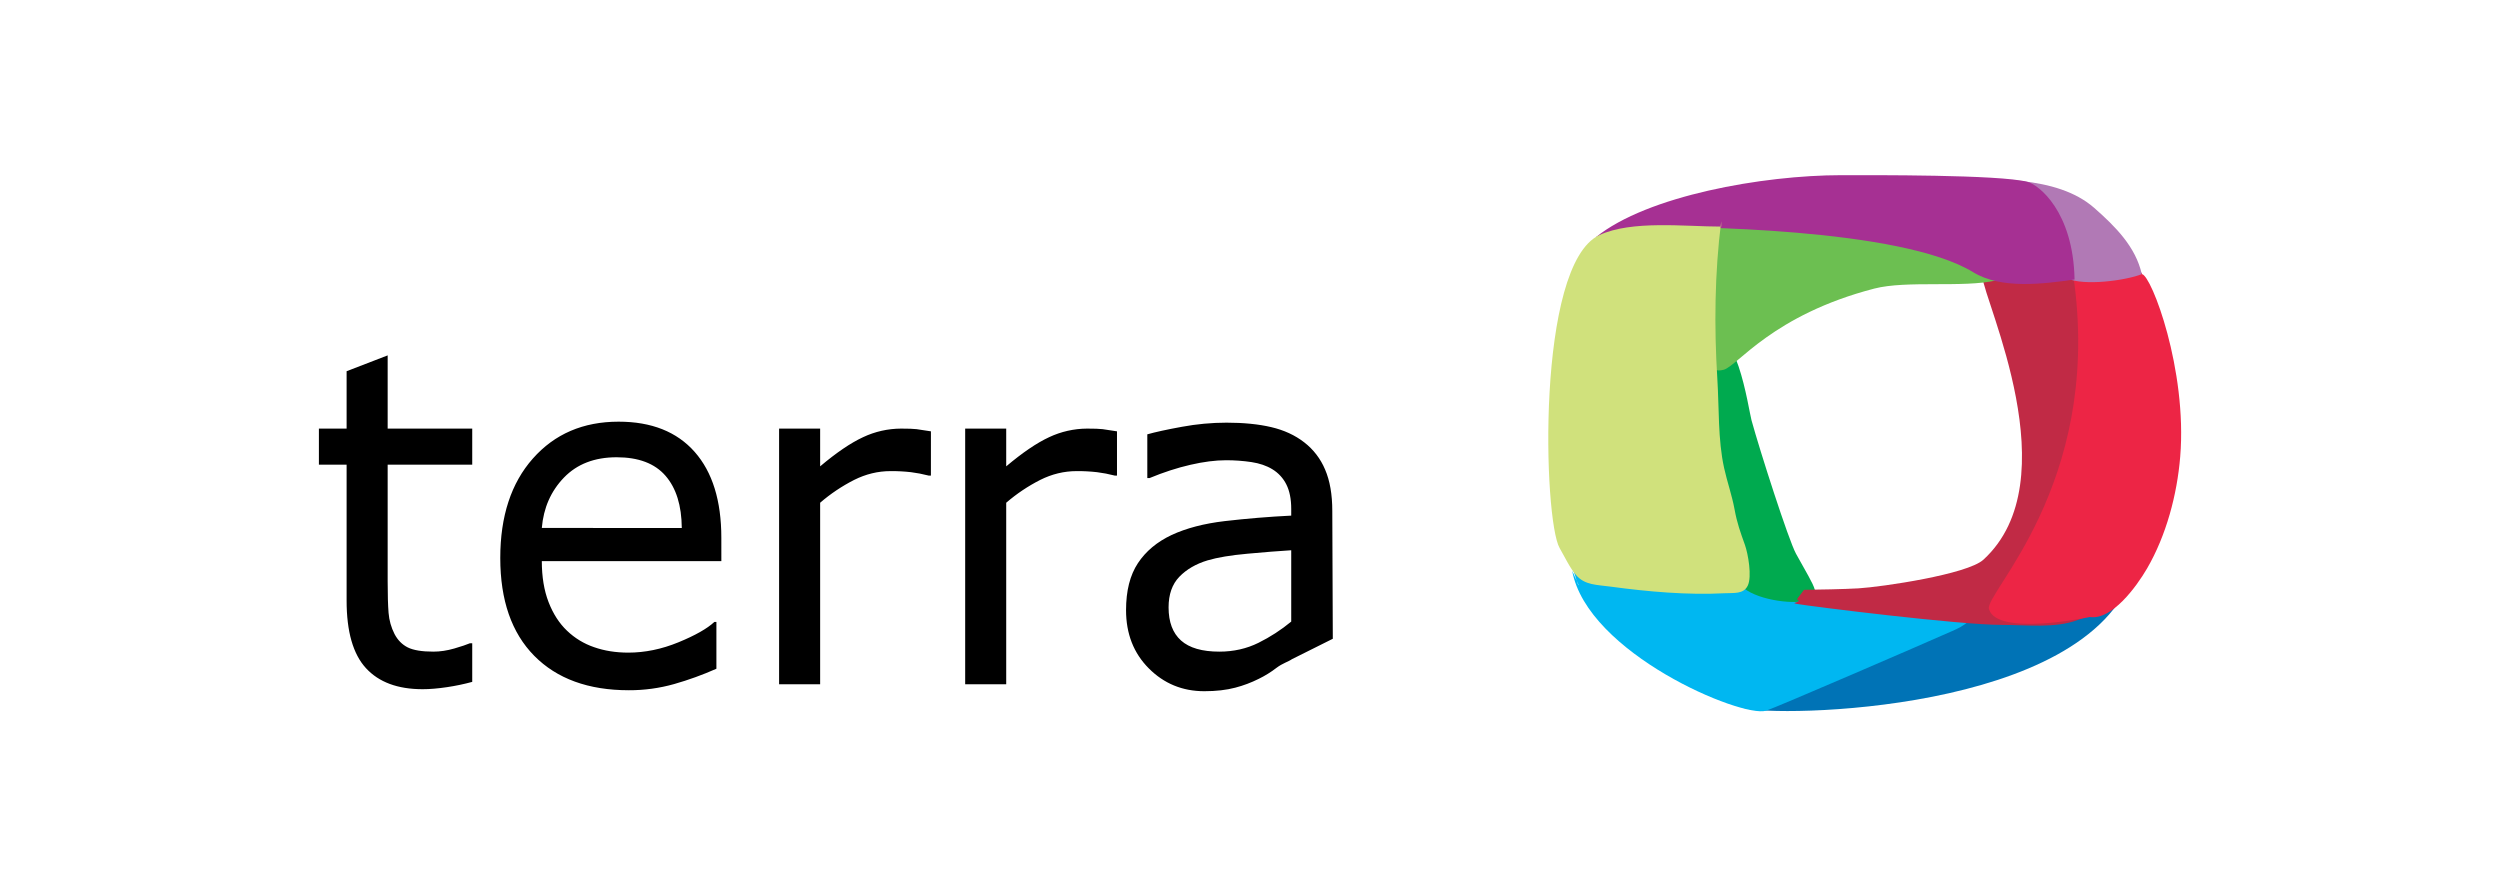 <svg width="157" height="56" viewBox="0 0 157 56" fill="none" xmlns="http://www.w3.org/2000/svg">
<path fill-rule="evenodd" clip-rule="evenodd" d="M109.502 44.462C111.494 45.053 131.015 44.794 133.968 36.007C131.966 35.777 126.208 37.563 124.264 37.898C123.239 38.075 122.085 38.262 121.11 38.655C120.295 38.985 119.468 39.61 118.704 40.057C117.775 40.598 117.056 40.822 116.038 41.13C114.935 41.463 113.892 42.185 112.741 42.535C111.895 42.792 110.926 42.958 110.166 43.429L109.502 44.462Z" fill="#0073B6"/>
<path fill-rule="evenodd" clip-rule="evenodd" d="M98.733 35.848C99.685 41.024 109.365 45.096 110.909 44.632C111.443 44.474 121.236 40.241 122.019 39.882C122.749 39.546 123.601 39.311 123.988 38.509C120.838 38.407 109.282 36.69 106.608 36.677C103.988 36.665 101.189 35.532 98.57 35.517C98.803 35.467 99.024 36.707 99.148 36.758L98.733 35.848Z" fill="#00B7F1"/>
<path fill-rule="evenodd" clip-rule="evenodd" d="M107.098 21.685C107.145 22.115 107.006 22.504 107.013 22.928C107.027 23.679 107.354 24.223 107.563 24.918C107.801 25.714 106.738 26.358 106.89 27.193C107.29 29.405 107.386 32.001 108.505 34.025C108.943 34.819 108.775 35.835 109.249 36.635C109.779 37.53 112.196 37.957 113.226 37.753C114.528 37.495 114.054 37.09 112.787 34.77C112.315 33.904 110.517 28.297 109.993 26.385C109.803 25.693 108.986 19.749 107.097 21.354L107.098 21.685Z" fill="#00AA4F"/>
<path fill-rule="evenodd" clip-rule="evenodd" d="M113.291 37.04C114.173 37.029 115.83 37.001 116.715 36.948C118.178 36.859 123.545 36.073 124.556 35.15C129.999 30.175 124.595 18.912 124.495 17.382C126.314 17.344 128.732 16.788 130.453 17.388C130.465 17.981 130.811 18.35 130.976 18.87C131.265 19.779 131.059 20.743 131.117 21.682C131.194 22.929 131.294 24.223 131.185 25.482C131.035 27.228 131.08 30.152 129.894 31.606C129.149 32.517 128.39 33.275 127.987 34.453C127.729 35.216 127.638 35.71 127.638 36.518C127.639 37.898 127.532 37.883 128.878 38.001C129.296 38.039 130.945 37.958 131.069 38.097C131.568 38.667 130.885 38.782 130.49 38.933C129.057 39.474 127.239 39.242 125.732 39.244C123.055 39.249 113.762 38.086 112.848 37.927C112.338 37.84 113.261 37.836 112.848 37.632L113.291 37.04Z" fill="#C12A45"/>
<path fill-rule="evenodd" clip-rule="evenodd" d="M134.514 17.13C133.349 17.13 132.184 17.121 131.036 17.215C129.578 17.334 130.126 16.67 130.277 17.841C131.891 30.513 124.621 37.244 124.907 38.25C125.404 39.99 131.244 38.748 131.244 38.748C132.617 38.959 134.156 36.87 134.84 35.693C136.04 33.622 136.721 31.077 136.918 28.674C137.365 23.232 135.12 17.31 134.515 17.213L134.514 17.13Z" fill="#ED2545"/>
<path fill-rule="evenodd" clip-rule="evenodd" d="M107.347 13.899C106.978 15.478 106.738 17.173 106.992 18.799C107.14 19.746 106.734 20.474 107.099 21.354C107.465 22.235 107.159 23.532 108.258 23.217C109.12 22.971 111.321 19.78 117.701 18.124C119.743 17.594 123.294 18.087 125.359 17.609C125.054 16.434 123.959 16.383 122.983 15.567C120.976 13.89 118.269 13.62 115.711 13.571C113.78 13.535 111.823 13.384 109.905 13.546C109.059 13.617 108.255 13.889 107.431 13.982L107.347 13.899Z" fill="#6CBF51"/>
<path fill-rule="evenodd" clip-rule="evenodd" d="M122.007 11.249C124.976 11.249 129.148 10.978 131.519 13.057C132.863 14.237 134.128 15.516 134.504 17.216C133.487 17.621 130.869 17.97 129.814 17.482C129.297 17.24 129.143 16.649 128.719 16.2C128.374 15.835 128.034 15.768 127.64 15.489C127.178 15.164 126.94 14.751 126.498 14.419C125.772 13.88 124.795 13.696 124.066 13.144C123.339 12.594 122.571 12.226 121.842 11.663L122.007 11.249Z" fill="#B179B5"/>
<path fill-rule="evenodd" clip-rule="evenodd" d="M103.041 14.23C105.919 14.235 119.346 14.298 123.911 17.093C125.685 18.179 128.302 17.832 130.283 17.553C130.2 13.264 128.014 11.595 127.321 11.418C125.541 10.96 117.544 11.001 115.629 11.001C110.712 11.004 103.454 12.285 100.223 14.894L103.041 14.23Z" fill="#A63093"/>
<path fill-rule="evenodd" clip-rule="evenodd" d="M108.092 14.23C105.833 14.23 102.468 13.815 100.432 14.769C96.457 16.632 96.92 32.65 97.947 34.422C98.251 34.945 98.586 35.669 98.982 36.12C99.539 36.757 100.267 36.719 101.174 36.844C103.502 37.158 105.972 37.379 108.324 37.255C108.888 37.226 109.49 37.325 109.758 36.781C110.035 36.213 109.78 34.777 109.581 34.218C109.296 33.419 109.09 32.864 108.928 31.979C108.768 31.102 108.466 30.262 108.274 29.389C107.88 27.604 107.965 25.63 107.848 23.774C107.644 20.528 107.681 17.125 108.092 13.899L108.092 14.23Z" fill="#D0E17C"/>
<path fill-rule="evenodd" clip-rule="evenodd" d="M29.657 42.822C29.134 42.964 28.604 43.075 28.069 43.154C27.498 43.239 26.988 43.282 26.539 43.282C24.977 43.282 23.792 42.842 22.982 41.96C22.172 41.078 21.767 39.664 21.767 37.719V29.182H20.027V26.915H21.767V23.312L24.345 22.318V26.915H29.656V29.182H24.345V36.505C24.345 37.35 24.364 38.008 24.402 38.485C24.44 38.959 24.565 39.401 24.775 39.815C24.976 40.199 25.254 40.48 25.607 40.658C25.961 40.834 26.498 40.923 27.216 40.923C27.637 40.923 28.075 40.857 28.529 40.726C28.983 40.593 29.311 40.483 29.513 40.396H29.656V42.822H29.657ZM45.301 35.239H34.026C34.026 36.224 34.167 37.081 34.45 37.812C34.733 38.542 35.118 39.142 35.608 39.609C36.091 40.072 36.669 40.425 37.303 40.641C37.954 40.871 38.672 40.985 39.458 40.985C40.502 40.985 41.551 40.769 42.605 40.337C43.658 39.905 44.411 39.478 44.861 39.059H44.99V41.997C44.13 42.379 43.245 42.7 42.34 42.958C41.413 43.22 40.453 43.351 39.489 43.347C36.951 43.347 34.971 42.624 33.55 41.184C32.128 39.743 31.417 37.695 31.417 35.044C31.417 32.42 32.099 30.337 33.465 28.795C34.83 27.253 36.624 26.481 38.847 26.481C40.916 26.481 42.509 27.114 43.626 28.38C44.742 29.646 45.3 31.443 45.3 33.773L45.301 35.239ZM42.816 33.157C42.806 31.745 42.465 30.651 41.793 29.877C41.12 29.103 40.098 28.716 38.724 28.716C37.34 28.716 36.238 29.142 35.417 29.991C34.596 30.842 34.132 31.897 34.026 33.156L42.816 33.157ZM58.461 29.866H58.319C57.937 29.768 57.566 29.697 57.21 29.653C56.784 29.605 56.356 29.582 55.928 29.586C55.136 29.586 54.373 29.772 53.638 30.14C52.872 30.53 52.156 31.01 51.505 31.572V42.973H48.927V26.916H51.505V29.287C52.526 28.426 53.425 27.814 54.203 27.454C54.948 27.102 55.762 26.919 56.587 26.916C57.035 26.916 57.36 26.927 57.56 26.951C57.76 26.975 58.061 27.021 58.462 27.088L58.461 29.866ZM70.147 29.866H70.004C69.639 29.771 69.269 29.7 68.894 29.653C68.469 29.605 68.041 29.582 67.613 29.586C66.821 29.586 66.057 29.772 65.323 30.14C64.557 30.53 63.841 31.01 63.19 31.572V42.973H60.613V26.916H63.19V29.287C64.211 28.426 65.11 27.814 65.888 27.454C66.634 27.103 67.447 26.919 68.272 26.916C68.72 26.916 69.045 26.927 69.245 26.951C69.445 26.975 69.745 27.021 70.147 27.088V29.866ZM83.7 40.115L81.132 41.398C80.904 41.559 80.554 41.647 80.167 41.938C79.818 42.208 79.442 42.44 79.046 42.633C78.576 42.868 78.082 43.054 77.574 43.186C77.021 43.333 76.374 43.408 75.631 43.408C74.259 43.408 73.097 42.93 72.145 41.974C71.192 41.019 70.716 39.8 70.716 38.318C70.716 37.103 70.963 36.122 71.459 35.37C71.954 34.62 72.659 34.031 73.574 33.599C74.498 33.17 75.61 32.879 76.91 32.726C78.299 32.565 79.693 32.45 81.089 32.381V31.961C81.089 31.343 80.987 30.83 80.783 30.424C80.587 30.029 80.281 29.697 79.903 29.468C79.54 29.246 79.103 29.097 78.593 29.019C78.065 28.941 77.532 28.902 76.999 28.903C76.331 28.903 75.583 28.999 74.754 29.19C73.924 29.381 73.071 29.658 72.195 30.021H72.051V27.276C72.557 27.133 73.283 26.974 74.228 26.802C75.149 26.631 76.084 26.545 77.021 26.543C78.1 26.543 79.038 26.637 79.835 26.824C80.634 27.011 81.324 27.328 81.905 27.779C82.483 28.225 82.934 28.814 83.216 29.488C83.517 30.186 83.668 31.053 83.668 32.087L83.7 40.115ZM81.089 39.036V34.556C80.311 34.604 79.395 34.676 78.343 34.773C77.288 34.868 76.454 35.008 75.836 35.191C75.106 35.411 74.514 35.755 74.063 36.221C73.613 36.686 73.387 37.327 73.387 38.143C73.387 39.065 73.647 39.758 74.17 40.225C74.692 40.691 75.495 40.923 76.576 40.923C77.468 40.923 78.286 40.738 79.032 40.369C79.766 40.005 80.457 39.558 81.089 39.036Z" fill="black"/>
</svg>
